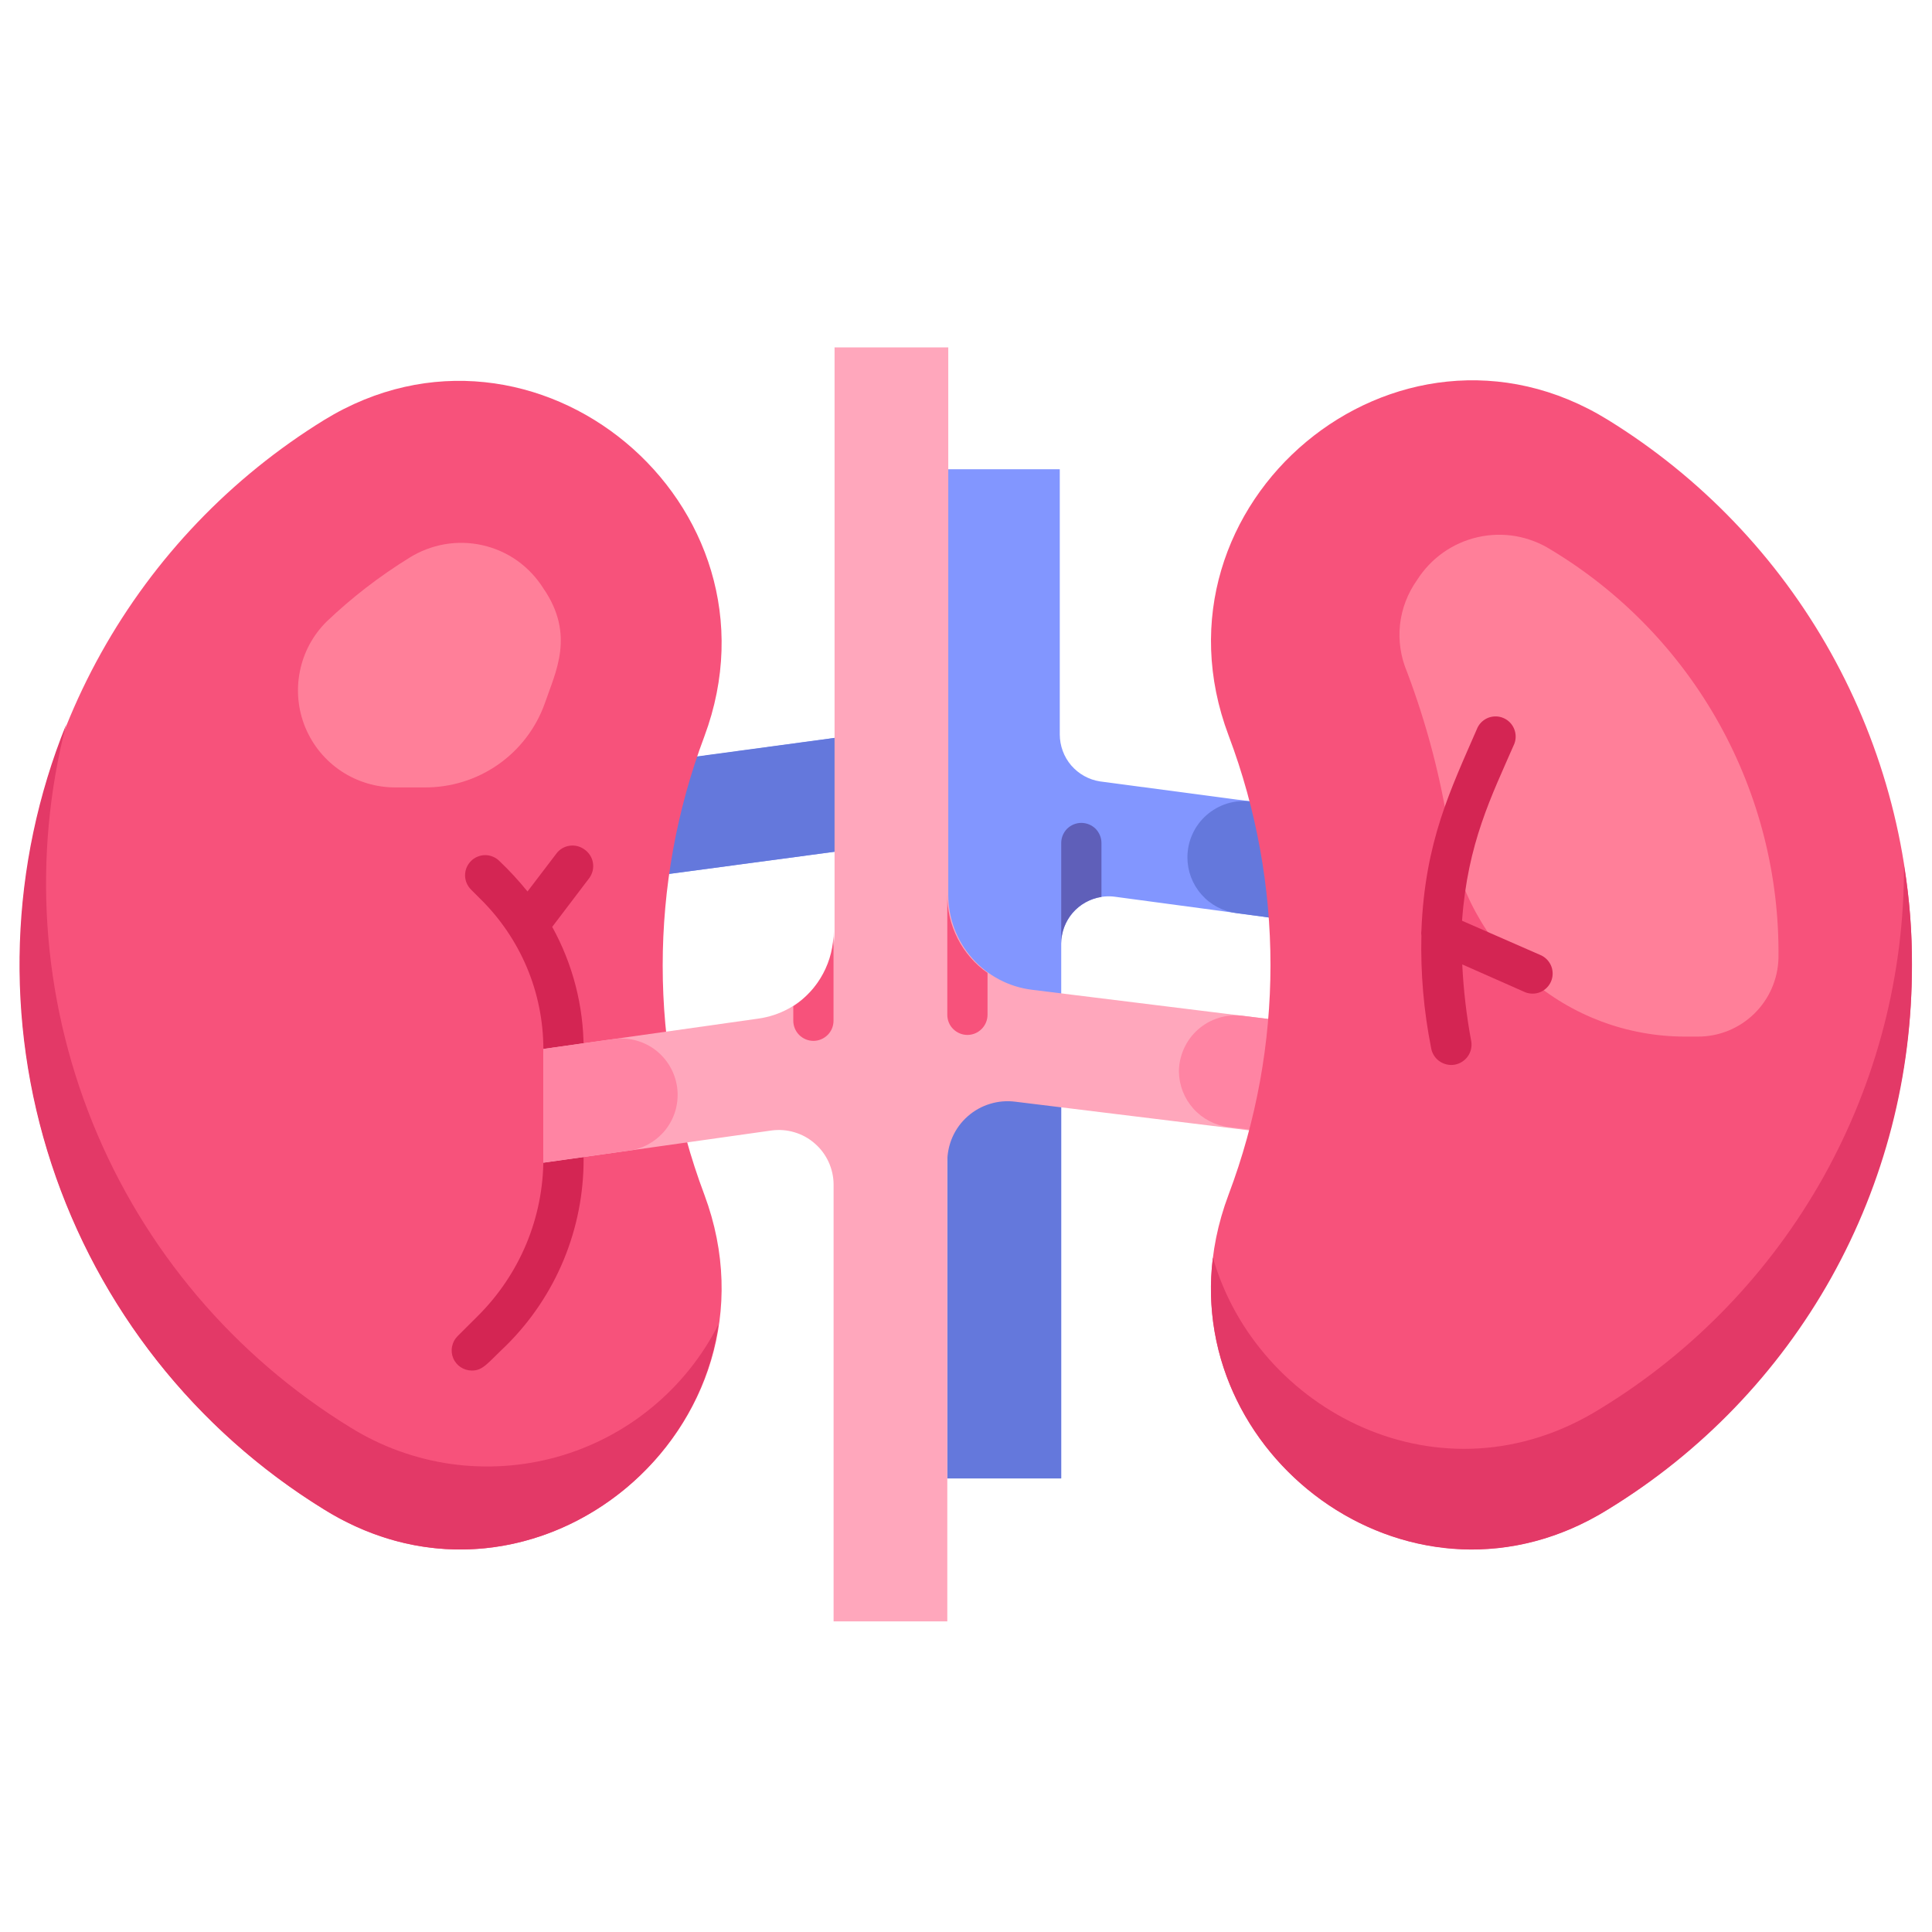 <svg width="28" height="28" viewBox="0 0 28 28" fill="none" xmlns="http://www.w3.org/2000/svg">
<path d="M19.874 11.847V13.495L16.156 12.996C16.059 12.983 15.961 12.992 15.867 13.02C15.774 13.049 15.688 13.097 15.615 13.161C15.541 13.225 15.482 13.304 15.442 13.393C15.401 13.482 15.38 13.578 15.38 13.675V21.425H13.729V12.908C13.729 12.811 13.708 12.714 13.668 12.625C13.627 12.536 13.569 12.457 13.495 12.393C13.422 12.328 13.335 12.28 13.242 12.252C13.148 12.224 13.05 12.216 12.953 12.229L9.234 12.727V11.085L13.125 10.555C13.288 10.531 13.437 10.449 13.544 10.324C13.651 10.199 13.71 10.04 13.709 9.875V6.801H15.359V10.645C15.36 10.809 15.418 10.968 15.525 11.093C15.632 11.217 15.78 11.3 15.943 11.325L19.874 11.847Z" fill="#8296FF"/>
<path d="M12.434 10.648L9.234 11.08V12.728L12.434 12.299V10.648Z" fill="#6478DC"/>
<path d="M13.729 15.789H15.379V21.427H13.729V15.789Z" fill="#6478DC"/>
<path d="M17.209 12.426C17.209 12.624 17.281 12.815 17.412 12.963C17.542 13.112 17.722 13.208 17.918 13.234L19.875 13.497V11.849L18.125 11.615C18.01 11.601 17.894 11.612 17.783 11.646C17.673 11.681 17.571 11.738 17.484 11.815C17.398 11.891 17.328 11.985 17.281 12.091C17.233 12.196 17.209 12.311 17.209 12.426Z" fill="#6478DC"/>
<path d="M10.208 17.314C11.462 20.68 7.755 23.778 4.696 21.876C3.349 21.045 2.237 19.884 1.466 18.502C0.695 17.12 0.29 15.565 0.29 13.982C0.29 12.4 0.695 10.844 1.466 9.462C2.237 8.08 3.349 6.919 4.696 6.088C7.755 4.21 11.462 7.307 10.208 10.673C9.403 12.814 9.403 15.174 10.208 17.314Z" fill="#F7527B"/>
<path d="M10.412 19.195C10.057 21.688 7.166 23.412 4.696 21.875C2.829 20.726 1.43 18.953 0.746 16.871C0.062 14.789 0.138 12.532 0.959 10.5C0.466 12.416 0.601 14.44 1.343 16.275C2.085 18.109 3.396 19.657 5.084 20.691C5.526 20.965 6.021 21.144 6.536 21.217C7.051 21.289 7.576 21.254 8.077 21.114C8.578 20.973 9.044 20.73 9.446 20.399C9.848 20.069 10.177 19.659 10.412 19.195Z" fill="#E33967"/>
<path d="M6.148 11.412C6.531 11.415 6.906 11.3 7.22 11.08C7.534 10.86 7.771 10.548 7.898 10.187C8.05 9.74 8.339 9.201 7.875 8.527C7.776 8.37 7.648 8.234 7.497 8.126C7.346 8.019 7.175 7.943 6.994 7.902C6.813 7.861 6.626 7.856 6.443 7.888C6.261 7.92 6.086 7.987 5.929 8.086C5.5 8.351 5.099 8.66 4.734 9.008C4.535 9.205 4.4 9.456 4.346 9.73C4.291 10.004 4.319 10.288 4.426 10.546C4.534 10.804 4.715 11.024 4.948 11.178C5.181 11.332 5.455 11.413 5.734 11.412H6.148Z" fill="#FF7F99"/>
<path d="M6.839 19.863C6.781 19.863 6.725 19.846 6.676 19.814C6.628 19.782 6.59 19.737 6.568 19.683C6.546 19.63 6.54 19.571 6.552 19.514C6.563 19.457 6.591 19.405 6.632 19.364L6.924 19.073C7.225 18.774 7.464 18.419 7.628 18.027C7.791 17.636 7.875 17.216 7.875 16.792C7.875 16.714 7.905 16.64 7.96 16.585C8.015 16.531 8.089 16.5 8.166 16.5C8.244 16.5 8.318 16.531 8.373 16.585C8.427 16.64 8.458 16.714 8.458 16.792C8.46 17.295 8.362 17.793 8.17 18.258C7.978 18.722 7.695 19.144 7.338 19.498C7.061 19.761 7 19.863 6.839 19.863Z" fill="#D42553"/>
<path d="M8.473 12.313C8.411 12.267 8.334 12.246 8.257 12.257C8.181 12.267 8.111 12.307 8.065 12.369L7.645 12.92C7.519 12.765 7.384 12.617 7.239 12.48C7.212 12.452 7.18 12.431 7.144 12.416C7.109 12.401 7.071 12.393 7.032 12.393C6.994 12.393 6.956 12.401 6.92 12.416C6.884 12.431 6.852 12.452 6.825 12.48C6.771 12.534 6.74 12.608 6.74 12.685C6.74 12.762 6.771 12.836 6.825 12.891L6.959 13.025C7.248 13.309 7.478 13.647 7.636 14.021C7.793 14.394 7.874 14.796 7.875 15.201C7.875 15.278 7.906 15.352 7.96 15.407C8.015 15.462 8.089 15.492 8.167 15.492C8.244 15.492 8.318 15.462 8.373 15.407C8.428 15.352 8.458 15.278 8.458 15.201C8.459 14.583 8.302 13.974 8.003 13.433L8.543 12.722C8.565 12.69 8.581 12.655 8.59 12.617C8.598 12.58 8.6 12.541 8.593 12.503C8.587 12.465 8.573 12.429 8.552 12.396C8.531 12.364 8.505 12.335 8.473 12.313Z" fill="#D42553"/>
<path d="M18.786 14.818V16.466L14.717 15.967C14.593 15.951 14.467 15.961 14.348 15.998C14.228 16.034 14.118 16.096 14.024 16.179C13.93 16.262 13.855 16.364 13.804 16.479C13.754 16.593 13.728 16.717 13.729 16.842V23.498H12.081V17.169C12.081 17.055 12.056 16.944 12.009 16.84C11.962 16.738 11.894 16.646 11.808 16.572C11.723 16.497 11.623 16.442 11.514 16.41C11.406 16.377 11.292 16.369 11.18 16.384L7.875 16.851V15.203L10.993 14.762C11.299 14.719 11.579 14.567 11.781 14.334C11.984 14.101 12.096 13.802 12.095 13.493V5.035H13.743V12.971C13.743 13.309 13.867 13.636 14.091 13.889C14.315 14.142 14.624 14.305 14.96 14.345L18.786 14.818Z" fill="#FFA7BC"/>
<path d="M8.84 15.065L7.875 15.202V16.849L9.082 16.68C9.192 16.67 9.299 16.637 9.395 16.584C9.492 16.531 9.577 16.459 9.646 16.373C9.714 16.286 9.764 16.187 9.793 16.08C9.821 15.974 9.828 15.863 9.813 15.754C9.797 15.644 9.76 15.54 9.703 15.445C9.646 15.351 9.571 15.269 9.481 15.204C9.392 15.14 9.29 15.095 9.182 15.07C9.075 15.046 8.963 15.044 8.855 15.065H8.84Z" fill="#FF84A3"/>
<path d="M17.086 15.532C17.089 15.73 17.163 15.92 17.296 16.068C17.428 16.215 17.61 16.31 17.806 16.334L18.786 16.453V14.817L18.005 14.721C17.89 14.707 17.773 14.717 17.663 14.752C17.552 14.786 17.45 14.843 17.363 14.92C17.276 14.996 17.207 15.091 17.159 15.196C17.111 15.302 17.086 15.416 17.086 15.532Z" fill="#FF84A3"/>
<path d="M17.806 17.312C16.538 20.678 20.245 23.776 23.305 21.874C24.651 21.044 25.763 19.882 26.534 18.5C27.305 17.119 27.71 15.563 27.71 13.98C27.71 12.398 27.305 10.842 26.534 9.46C25.763 8.078 24.651 6.917 23.305 6.086C20.245 4.196 16.538 7.294 17.806 10.66C18.615 12.804 18.615 15.168 17.806 17.312Z" fill="#F7527B"/>
<path d="M27.708 14.001C27.713 15.582 27.311 17.137 26.54 18.517C25.768 19.896 24.653 21.054 23.304 21.876C20.524 23.606 17.208 21.203 17.578 18.225C18.214 20.444 20.886 21.85 23.19 20.418C24.54 19.595 25.654 18.438 26.426 17.059C27.197 15.679 27.6 14.124 27.594 12.543C27.675 13.025 27.713 13.513 27.708 14.001Z" fill="#E33967"/>
<path d="M24.413 15.023H24.608C24.912 15.024 25.204 14.905 25.422 14.693C25.64 14.481 25.766 14.193 25.775 13.889C25.79 12.7 25.494 11.528 24.916 10.489C24.338 9.45 23.497 8.581 22.479 7.968C22.322 7.869 22.148 7.802 21.966 7.77C21.783 7.739 21.596 7.744 21.416 7.785C21.236 7.826 21.065 7.902 20.914 8.009C20.763 8.116 20.635 8.252 20.536 8.408C20.401 8.598 20.316 8.82 20.29 9.051C20.265 9.283 20.299 9.518 20.39 9.733C20.675 10.487 20.881 11.269 21.003 12.066C21.122 12.886 21.532 13.636 22.158 14.179C22.784 14.722 23.584 15.021 24.413 15.023Z" fill="#FF7F99"/>
<path d="M12.08 13.492V14.793C12.08 14.87 12.05 14.945 11.995 14.999C11.94 15.054 11.866 15.085 11.789 15.085C11.711 15.085 11.637 15.054 11.582 14.999C11.528 14.945 11.497 14.87 11.497 14.793V14.583C11.678 14.465 11.826 14.303 11.928 14.112C12.03 13.922 12.083 13.708 12.08 13.492Z" fill="#F7527B"/>
<path d="M14.312 14.1V14.707C14.312 14.784 14.281 14.859 14.226 14.913C14.172 14.968 14.098 14.999 14.02 14.999C13.943 14.999 13.869 14.968 13.814 14.913C13.759 14.859 13.729 14.784 13.729 14.707V12.957C13.726 13.181 13.777 13.402 13.879 13.601C13.98 13.8 14.129 13.972 14.312 14.1Z" fill="#F7527B"/>
<path d="M15.963 12.214V12.999C15.801 13.024 15.653 13.105 15.546 13.229C15.439 13.354 15.38 13.512 15.38 13.676V12.217C15.38 12.14 15.411 12.066 15.465 12.011C15.52 11.957 15.594 11.926 15.671 11.926C15.749 11.926 15.823 11.957 15.878 12.011C15.932 12.066 15.963 12.14 15.963 12.217V12.214Z" fill="#5F5FB9"/>
<path d="M22.341 13.848L21.189 13.344C21.271 12.218 21.612 11.547 21.948 10.777C21.974 10.707 21.972 10.63 21.943 10.561C21.914 10.492 21.86 10.437 21.791 10.407C21.723 10.377 21.646 10.375 21.575 10.4C21.505 10.426 21.447 10.477 21.414 10.544C21.023 11.445 20.652 12.189 20.6 13.487C20.596 13.511 20.596 13.536 20.6 13.56C20.587 14.105 20.634 14.649 20.74 15.184C20.752 15.261 20.794 15.331 20.857 15.377C20.921 15.423 21 15.443 21.077 15.431C21.154 15.419 21.224 15.376 21.27 15.313C21.316 15.25 21.335 15.171 21.323 15.094C21.254 14.725 21.21 14.352 21.192 13.977L22.108 14.382C22.178 14.408 22.255 14.407 22.324 14.378C22.393 14.349 22.448 14.294 22.478 14.226C22.508 14.157 22.51 14.08 22.485 14.01C22.459 13.94 22.408 13.882 22.341 13.848Z" fill="#D42553"/>
</svg>
